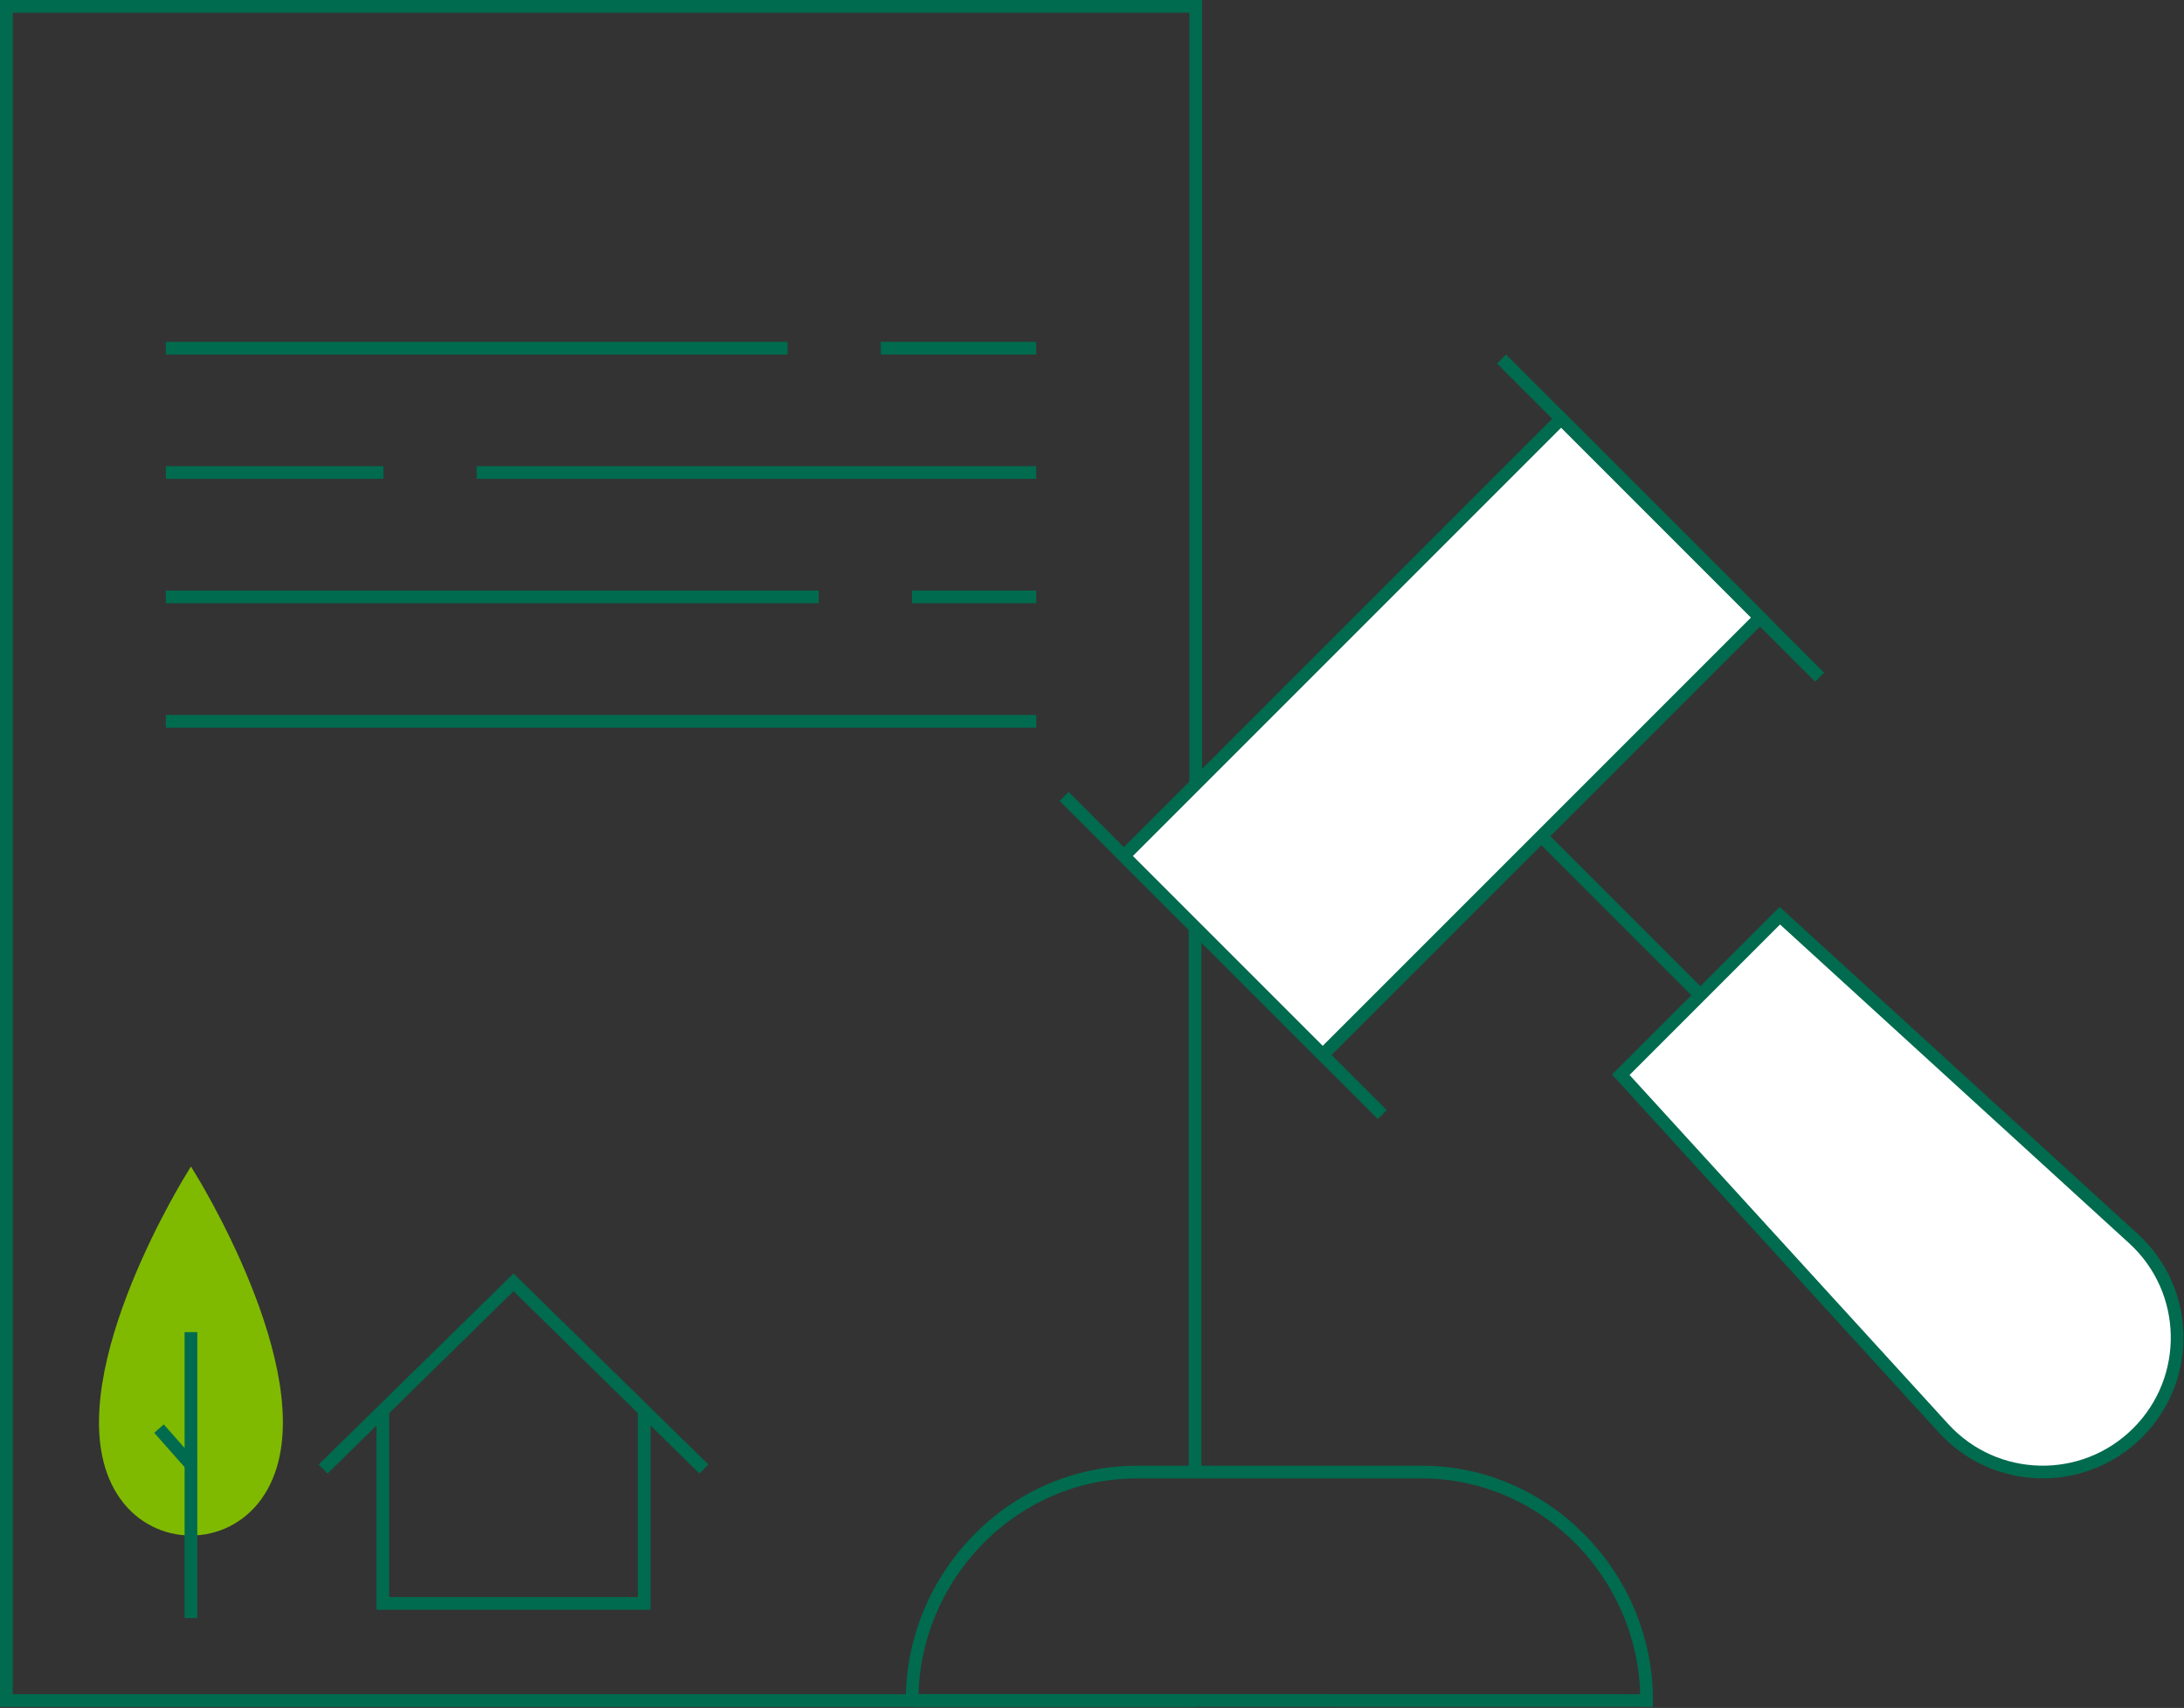 <svg width="344" height="269" viewBox="0 0 344 269" fill="none" xmlns="http://www.w3.org/2000/svg">
<rect x="0" y="0" width="344" height="269" fill="#333333" stroke="none"/>
<path d="M50.893 231.37L80.884 201.967L110.875 231.37" stroke="#006B4E" stroke-width="2" stroke-miterlimit="10"/>
<path d="M60.303 221.961V252.54H101.467V221.961" stroke="#006B4E" stroke-width="2" stroke-miterlimit="10"/>
<path d="M188.34 123.826V1H1V267.83H188.34" stroke="#006B4E" stroke-width="2" stroke-miterlimit="10"/>
<path d="M26.119 54.84H124.049" stroke="#006B4E" stroke-width="2" stroke-miterlimit="10"/>
<path d="M138.732 54.84H163.218" stroke="#006B4E" stroke-width="2" stroke-miterlimit="10"/>
<path d="M26.119 74.419H60.394" stroke="#006B4E" stroke-width="2" stroke-miterlimit="10"/>
<path d="M75.078 74.419H163.219" stroke="#006B4E" stroke-width="2" stroke-miterlimit="10"/>
<path d="M26.119 94.009H128.943" stroke="#006B4E" stroke-width="2" stroke-miterlimit="10"/>
<path d="M143.643 94.009H163.221" stroke="#006B4E" stroke-width="2" stroke-miterlimit="10"/>
<path d="M26.119 113.602H163.218" stroke="#006B4E" stroke-width="2" stroke-miterlimit="10"/>
<path d="M30.074 185.643C32.087 188.957 50.908 220.781 40.374 235.496C35.269 242.626 24.88 242.626 19.774 235.496C9.241 220.781 28.061 188.957 30.074 185.643Z" fill="#7FBA00" stroke="#7FBA00" stroke-width="2" stroke-miterlimit="10"/>
<path d="M30.076 209.812V254.85" stroke="#006B4E" stroke-width="2" stroke-miterlimit="10"/>
<path d="M30.073 230.69L25.045 225.006" stroke="#006B4E" stroke-width="2" stroke-miterlimit="10"/>
<path d="M188.232 231.068V146.208" stroke="#006B4E" stroke-width="2" stroke-miterlimit="10"/>
<path d="M259.358 267.83C141.678 267.83 143.662 267.777 143.662 267.83C143.662 248.265 159.523 231.849 179.088 231.849H223.932C243.444 231.849 259.358 248.212 259.358 267.83Z" stroke="#006B4E" stroke-width="2" stroke-miterlimit="10"/>
<path d="M336.721 225.642C345.227 217.137 344.962 203.207 336.02 195.058L280.342 144.222L255.287 169.276L306.124 224.955C314.259 233.857 328.176 234.175 336.708 225.656L336.721 225.642Z" fill="white" stroke="#006B4E" stroke-width="2" stroke-miterlimit="10"/>
<path d="M267.832 156.751L242.777 131.696" stroke="#006B4E" stroke-width="2" stroke-miterlimit="10"/>
<path d="M208.325 166.144L277.219 97.25L245.907 65.939L177.014 134.832L208.325 166.144Z" fill="white" stroke="#006B4E" stroke-width="2" stroke-miterlimit="10"/>
<path d="M236.502 56.546L286.611 106.655" stroke="#006B4E" stroke-width="2" stroke-miterlimit="10"/>
<path d="M167.609 125.438L217.719 175.547" stroke="#006B4E" stroke-width="2" stroke-miterlimit="10"/>
</svg>
